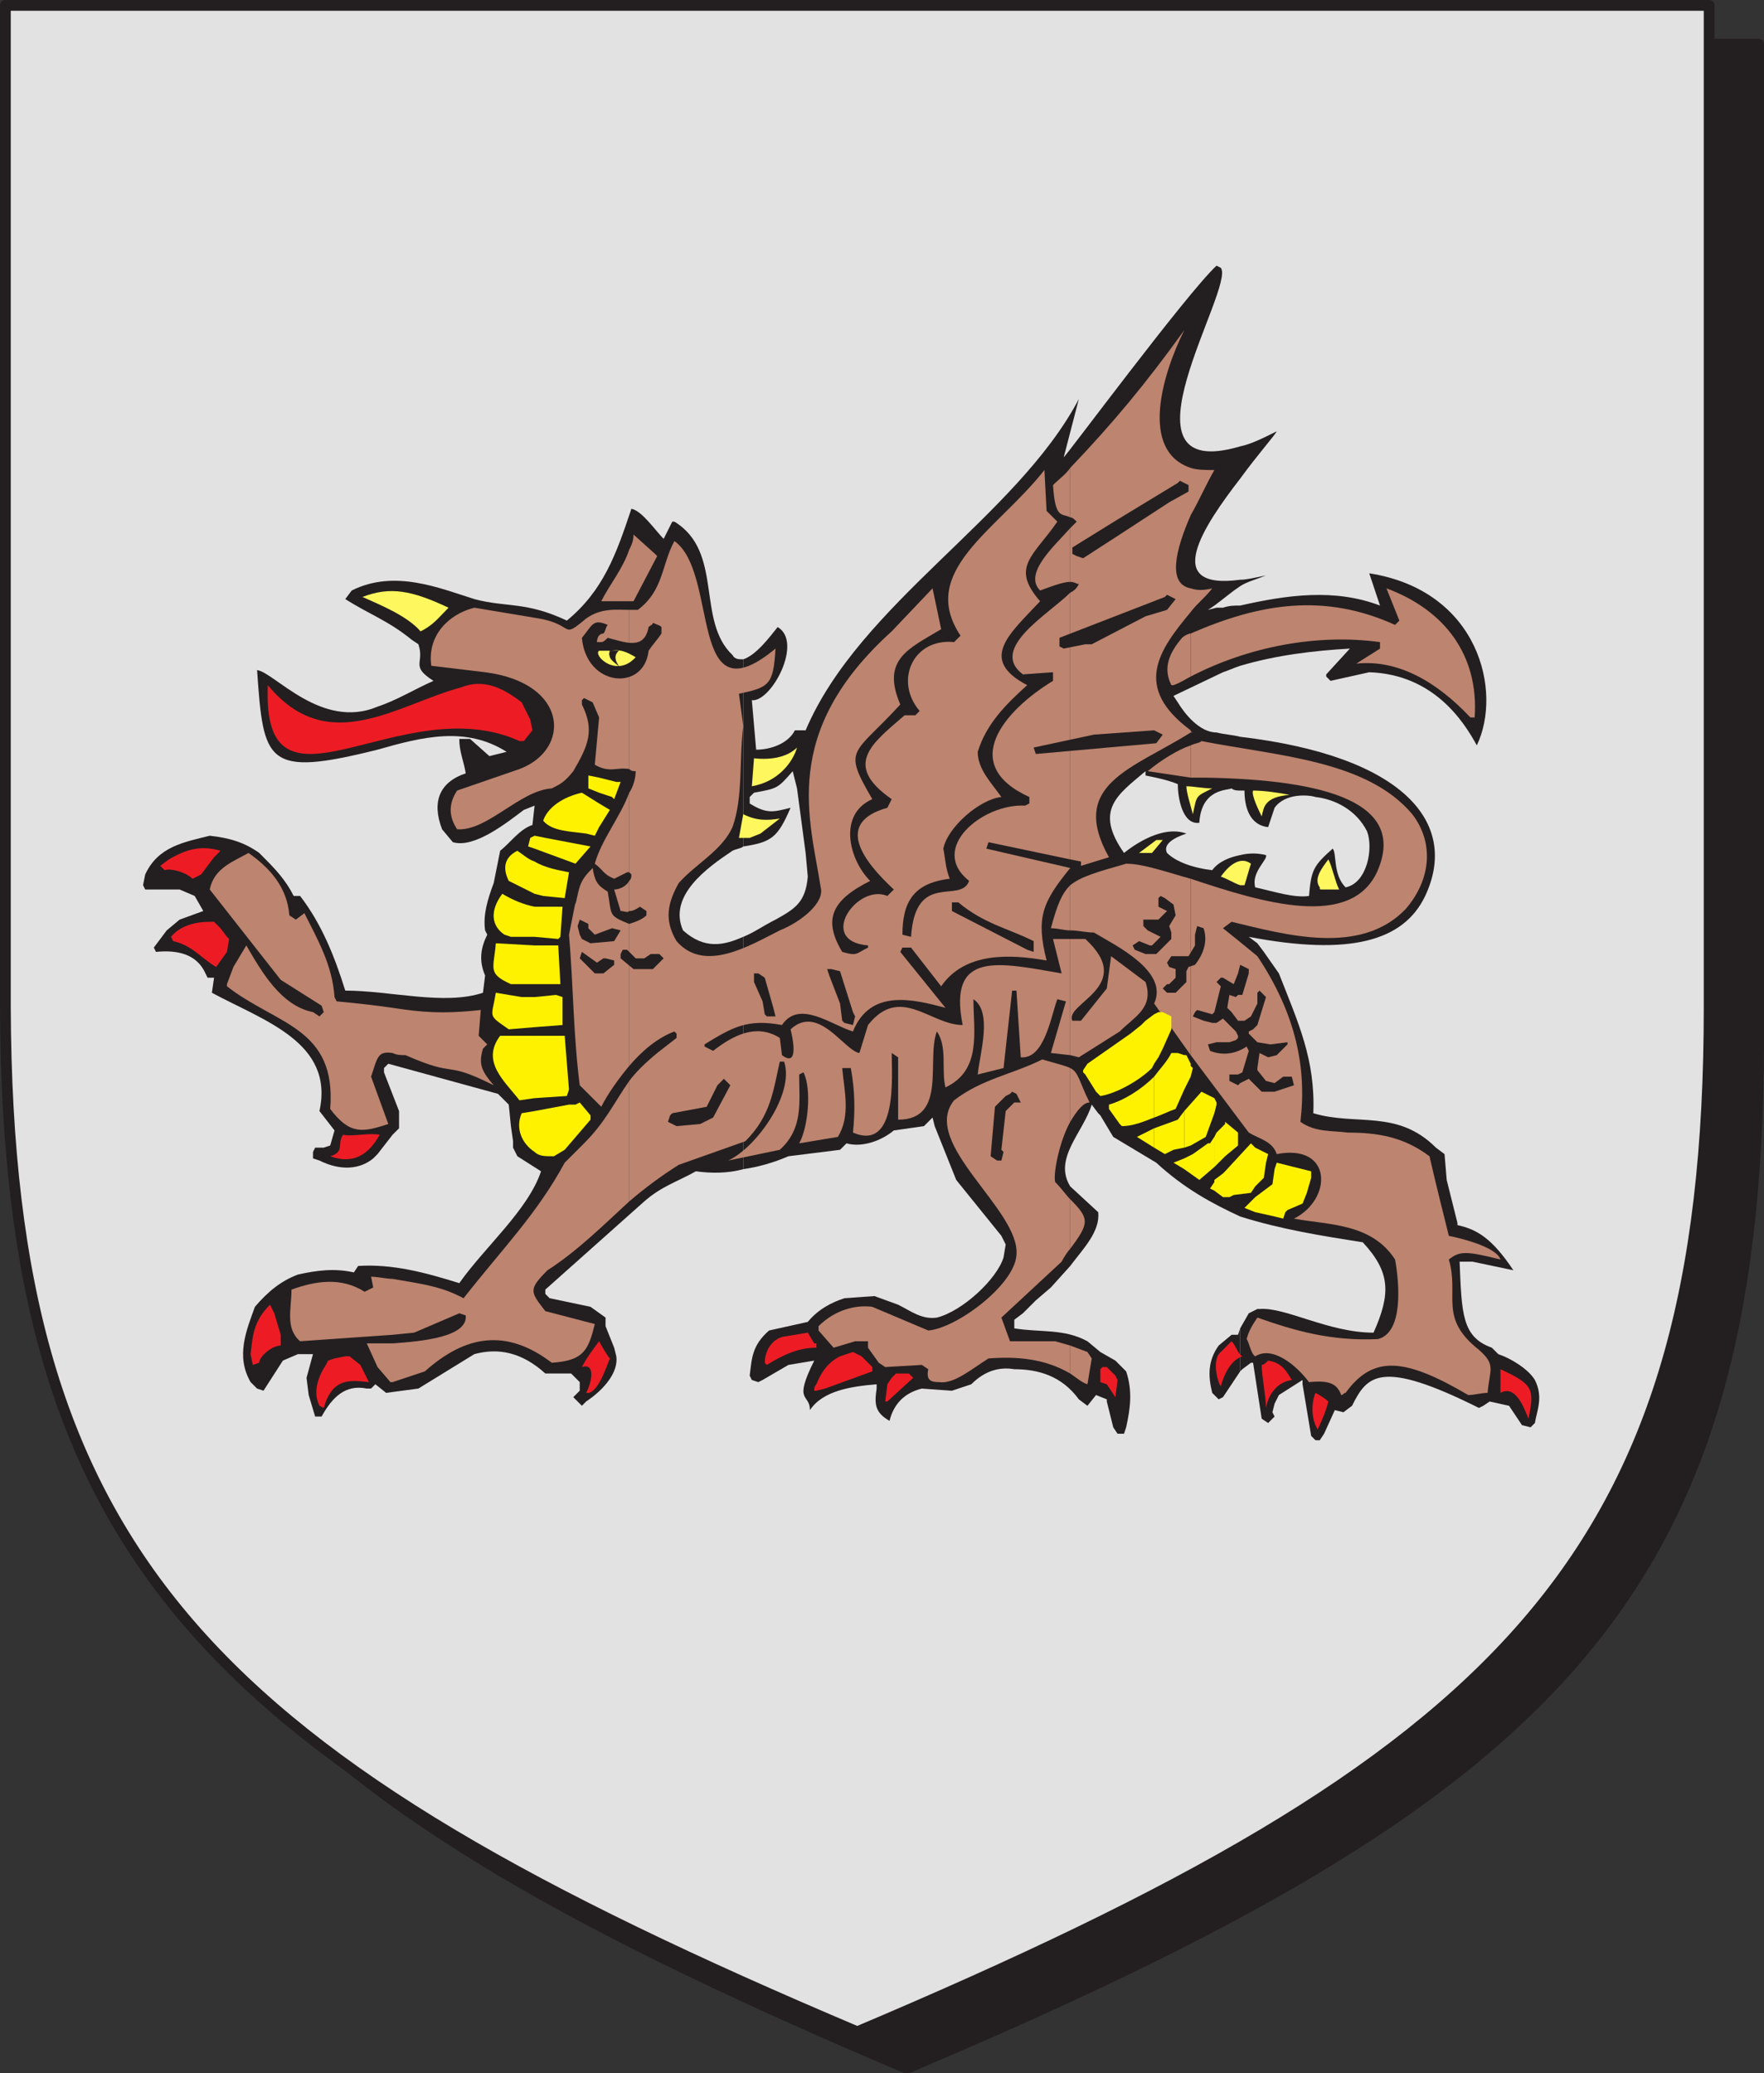 <svg xmlns="http://www.w3.org/2000/svg" width="615" height="722.852"><rect width="100%" height="100%" fill="#333333" stroke="none"/><path fill="#231f20" fill-rule="evenodd" d="M316.125 721.125c225-95.25 296.25-163.5 297-357V15.375h-594v348.75c0 193.5 72 261.75 297 357"/><path fill="none" stroke="#231f20" stroke-linecap="round" stroke-linejoin="round" stroke-miterlimit="10" stroke-width="3.75" d="M316.125 721.125c225-95.25 296.25-163.5 297-357V15.375h-594v348.75c0 193.5 72 261.75 297 357zm0 0"/><path fill="#e3e2e2" fill-rule="evenodd" d="M298.875 708.375c225-95.25 297-164.25 297-357V1.875h-594v349.5c.75 192.75 72 261.75 297 357"/><path fill="none" stroke="#231f20" stroke-linecap="round" stroke-linejoin="round" stroke-miterlimit="10" stroke-width="3.75" d="M298.875 708.375c225-95.25 297-164.25 297-357V1.875h-594v349.5c.75 192.75 72 261.75 297 357zm0 0"/><path fill="#231f20" fill-rule="evenodd" d="M432.375 463.125v15l.75-.75 3-2.25h.75l3 19.5 2.25 1.5 2.25-2.25-.75-1.5.75-3 1.5-3 8.25-5.25v1.5l3 18 1.5 1.5h1.5l1.5-2.25 3.75-8.25 3 .75 3-2.25c5.25-10.5 9.75-16.5 44.25.75l1.5-.75 2.25-1.5 6.75 1.5 4.5 6.75 3 .75 1.5-1.5c.75-4.5 3-9 0-15-2.25-3.75-8.25-7.5-12.75-9l-2.25-2.25c-10.5-3.75-10.5-12-11.25-30h4.5l14.25 3c-7.5-11.25-12.75-14.25-19.5-15.75v-.75l-3.75-15-.75-9-3-2.25c-13.5-13.5-27.75-7.5-42.75-12 .75-18.75-5.25-31.5-12-48.75l-5.25-7.5-2.25-3-3-2.25c35.25 6.75 54 1.5 61.5-14.25 12-25.5-7.5-48.75-64.5-55.5v18.75h1.5c0 5.25 1.5 12 8.25 12.75l2.25-6.75c3.75-5.25 12-4.5 14.25-3.75 6.75.75 14.25 4.5 18 12 2.25 6 0 18-7.5 19.5-4.5-4.5-3-12-4.5-13.5-6.75 6-7.5 7.5-8.25 16.5-5.25.75-12-1.5-18.75-3-1.5-5.25 4.5-9.75 3.75-11.25-3-.75-6-.75-9 0v126c14.25 4.5 28.5 6.75 42.75 9 9.75 10.5 9.75 18 3.75 31.5-15.75 0-30.75-9-39.75-8.25h-.75l-3 1.5-3 5.25m0-252v21c12.75-3.75 25.5-5.25 38.25-6l-8.25 9v.75l1.5 1.5 13.5-3c22.5.75 33 17.25 37.5 25.5 9-18.75.75-54-37.5-60l3.75 11.25c-15.75-6-32.25-3.75-48.75 0m0-9v2.25c2.25-1.5 5.25-2.25 9-3.75-3.75.75-6.75 1.5-9 1.5m0-46.5v11.25c6-8.25 12-15 12.75-16.5-4.5 2.25-9 4.5-12.75 5.25m0 11.25v-11.25c-45.75 13.5-1.5-55.5-6.75-62.25l-1.5-.75c-10.5 9.75-53.25 67.5-53.25 66.75l5.25-20.25c-21.75 41.25-76.5 71.25-95.25 115.5h-3.75c-2.25 4.5-8.25 6.75-13.5 6.75l-1.5-17.25c6.75.75 18-20.25 9-25.5-3 3.75-7.5 9.75-12 11.25v65.25c9.75-1.5 12-3 16.5-13.5-6 1.5-8.25 2.25-14.25-1.5v-2.25l1.5-1.5c8.25-1.5 8.25-1.5 13.5-7.5l1.5 6 3 22.5.75 8.25c-.75 9-4.5 11.25-11.25 15-4.5 2.25-7.5 4.5-11.25 6v81c5.25-.75 10.5-2.25 15.75-4.5l18-2.25 2.25-2.25c5.25 1.5 12-.75 16.5-4.5l10.5-1.5 3-3 .75 3 7.5 18.75 15.75 19.5 1.5 3-.75 4.5c-2.25 7.5-14.25 18.75-23.25 21-5.25.75-9-2.25-13.5-4.5l-8.25-3-10.5.75c-4.5 1.5-9 3.75-12.75 8.25l-13.5 3c-6 5.25-6 9.75-6.75 15.75l.75 1.5 2.25.75 1.5-.75 9-5.25 9-1.5c-7.5 15-1.5 11.25-1.5 17.25 4.5-6.75 14.25-8.25 23.25-9v1.5c-.75 5.25-.75 8.25 4.5 11.25 1.5-6 5.25-9.75 11.25-11.25l10.5.75 6.75-2.25c5.25-5.25 10.5-6 15-5.25 8.25 0 16.5 2.25 22.5 10.5l3 2.25 3-3.75 3.75 1.5v.75l2.25 9 1.5 2.25h2.25l.75-2.25c1.5-6.75 2.25-12.75 0-19.5l-3.75-3.75-5.25-3-4.5-3.75c-8.25-4.5-16.5-3-25.5-4.5v-3l3-2.25 4.5-4.5 5.25-4.5 6.75-7.5c4.5-6 10.5-12 9.75-18.75l-9.75-9c-6-9.75 4.5-18.75 7.5-28.5l2.25 3 .75.75 4.5 7.5 15 9c9.75 9 19.5 14.25 29.25 18.75v-126c-3.75.75-7.5 2.25-9.75 5.25-6.75-.75-12.75-3-15.75-6-1.5-3 2.25-5.25 6.75-6.75-8.25-3-18 3.75-21.75 6.75-10.5-15-2.25-20.25 7.5-28.5v1.5c3.75.75 7.5 1.5 11.25 3 0 4.5 1.5 14.25 7.5 13.5.75-12 9.75-11.25 11.25-12 .75.75 2.25.75 3 .75v-18.75c-3-.75-5.25-.75-8.25-1.5-6 0-11.25-6.75-13.5-10.5l-1.5-2.25 17.25-8.25c2.25-.75 3.75-1.5 6-2.25v-21c-2.25 0-3.75 0-6 .75h-2.25l-3 .75c3.75-2.25 6.75-5.25 11.25-8.25v-2.25c-27.75 3.75-12.75-18.75 0-35.25"/><path fill="#231f20" fill-rule="evenodd" d="M432.375 478.125v-15l-.75 2.25h-2.25l-4.5 3.75c-3.75 5.25-3.75 10.5-2.25 16.5l2.25 2.25 1.5-.75 6-9m-173.25-183v-65.25c-1.5 0-3 0-3.75-1.5-12.75-12-3-36-20.25-46.5h-.75l-3 6c-3-3-7.5-9.75-11.25-10.5-5.25 15.75-9.75 28.5-22.5 39-14.25-6.75-21-4.5-32.25-7.5-12-3.75-27.75-10.5-42.75-3l-2.25 3c8.25 5.25 15 7.5 23.25 14.25l2.25 1.5c2.25 6.75-3 7.5 5.25 12.75-6.75 3-12.75 6.75-19.5 9-19.5 8.25-36-12-42-12.75 2.25 32.25 3 37.5 42 27.75 15.75-4.5 30.75-8.25 45 .75l-6 1.5-6.75-6h-3.75c0 4.5 1.5 7.5 2.25 12-9 3-12 9.75-8.25 19.5l3.75 4.5c7.5 2.25 18.75-6.75 24.75-11.25l3.75-1.5-.75 6.75c-4.5 1.5-7.5 6-11.25 9l-2.25 11.25c-2.25 6-3.75 11.25-3 16.5l.75 1.5c-2.25 4.5-3 9-.75 14.25l-.75 6c-13.5 4.5-32.25-.75-48-.75-3.75-12-8.25-23.25-15.75-33h-2.25c-3-6-6.75-9.75-12-15-5.25-3.75-10.5-5.25-17.25-6-9 2.25-18 3.75-22.5 13.5l-.75 3.75.75 1.5h12l5.25 2.25 3 5.25-8.25 3-4.5 3.75-4.5 6 .75 1.5c7.5-.75 14.25.75 17.25 7.5l.75 1.5h2.25l-.75 5.25c18 9.75 42.75 17.25 37.5 41.25l5.25 6.75-1.5 5.25-2.25.75h-3l-.75 1.5v2.25l2.25.75c7.5 3.75 14.25 3 18.75-.75l1.5-1.5 5.25-6.75 2.25-2.25v-6l-5.25-13.5v-1.5l1.5-1.5 38.25 10.5 3.75 3.75.75 7.5.75 5.25v2.25l1.5 3 8.25 5.25c-4.5 13.5-19.5 26.25-28.5 39-12-3.75-23.25-6.75-35.25-6l-1.5 2.25c-6.75-1.5-12.75-.75-19.5.75-6 2.25-10.5 6-15 11.25-3 8.25-6.75 17.25-1.5 26.25l2.25 2.25 2.25.75 6.75-10.5 5.25-2.25h5.25l-2.25 8.25.75 6 2.25 7.5h2.25c3.75-6.75 8.25-11.25 15.75-9.75h1.5l1.5-1.5 3.75 3 11.25-1.5 19.5-12c8.25-2.25 16.5-.75 24.75 6.75h9l3 3v3l-2.25 2.25 3 3 1.5-1.5c6.75-4.5 11.25-10.5 10.5-15.75l-.75-3-3-7.5v-3l-5.25-3.75-14.25-3-1.5-1.5v-1.5l34.5-30.75c6-5.25 11.25-6.75 18-10.5 5.25.75 11.25.75 16.5-.75v-81c-6.75 3-13.5 4.5-21-2.25-5.25-12 8.25-21.75 17.25-27.75 1.5-.75 3-.75 3.75-1.5"/><path fill="#bd846f" fill-rule="evenodd" d="M415.125 306.375v61.5l20.25 27c3.75 2.25 8.25 3 9.75 7.5 19.5-3.75 19.5 15.75 6 22.5 12 2.25 27 1.5 35.25 14.25 1.5 8.25 3 25.5-6 27.75-16.5.75-29.25-3-42-7.5-1.5 2.25-3 4.5-3.75 7.5.75.75 1.5 5.25 3 6 6-3.75 14.25 3 18.75 9 7.5-.75 9.75.75 11.25 4.5.75 0 .75-.75 1.5-.75 9.75-13.5 21-12 42.75.75 2.25 0 4.5-.75 6.75-.75.75-8.25 3-9.75-3-15-14.25-11.25-6.75-18.75-10.5-31.5 3.75-3 6-3 18 0-1.5-4.5-14.25-7.5-18-8.25-2.25-9-4.5-18-6.75-27.75-9-6.75-18-8.25-28.5-8.25-5.25-.75-11.25 0-16.5-3.75 2.25-18.75-1.5-37.5-15-57.75-4.5-3.75-8.25-6.75-12-9.75l3-2.25c18.75 4.5 45 12 60.75-4.5 9-10.5 9.75-23.25 2.25-33-15.75-18.75-46.5-20.25-73.5-25.5-.75.75-2.25.75-3.75 1.5v11.25h5.25c42.75.75 69.75 9 60 32.25-9 21-40.5 11.25-65.25 3m0-51.75v.75h.75s-.75 0-.75-.75m0-33.75v15c20.25-10.5 44.25-15 66-12v2.25c-2.25 1.5-6 3.75-8.25 5.25 14.25-1.5 27.75 6 39.75 18.75h1.5c1.5-21.75-10.5-37.5-30.75-45l4.5 11.25-1.5 1.5c-24.75-11.25-47.25-7.5-71.25 3m0-15.75v8.25c2.25-3 5.25-5.25 7.5-8.25-3 .75-5.25.75-7.5 0m0-42v16.5c3-5.25 5.25-10.5 8.25-15.75-3 0-6 0-8.25-.75m0 16.5v-16.5c-18-6-9.75-33-2.25-48-13.5 18.75-24.75 32.25-39.75 48v17.25c.75 0 1.5.75 2.25 1.5l-2.25 2.25v18.75c1.5 0 2.25.75 3 .75-.75 1.5-1.5 2.25-3 3v93l3.75.75v1.5l9.75-3c-14.25-25.5 8.25-30.75 28.5-43.5v-.75c-20.25-15-11.25-27.75 0-41.25v-8.25c-8.25-1.5-5.25-13.5 0-25.5"/><path fill="#bd846f" fill-rule="evenodd" d="M415.125 235.875v-15c-.75 0-2.25.75-3 1.5-4.5 5.25-6.75 10.5-3.75 16.5h.75c2.25-.75 4.5-2.25 6-3m0 35.25v-11.25c-4.5 1.5-10.5 5.25-15 9l15 2.25m0 96.75v-61.5c-8.25-2.25-16.5-5.25-22.5-5.25-10.5 3-15.75 4.5-19.5 7.5v15.75c3 0 5.25.75 8.25.75 7.5 4.5 26.25 13.5 21 24.75l12.75 18m-42 101.25v9.75c2.25 1.5 3.75 3 6 3.75l1.5-9-1.5-2.25-6-2.25m0-51v17.25c6.75-9 6.75-10.5 0-17.25m0-45.75v18.75c2.25-3.75 4.5-6.75 6.75-6.75-3.75-7.5-3.75-10.5-6.75-12"/><path fill="#bd846f" fill-rule="evenodd" d="M373.125 327.375v40.5l3 .75 14.25-9c5.25-5.25 12-8.25 9-17.25l-12-9-1.5 11.25-9 11.25h-3c-3-6 22.5-12 4.5-28.5h-5.25m0-147v-17.25c-1.5 2.25-3.75 3.75-6 6 .75 12 3 9.75 6 11.25m0 22.5v-18.75c-5.25 6-16.5 15.75-10.5 21.75 2.25-.75 7.5-3 10.5-3"/><path fill="#bd846f" fill-rule="evenodd" d="M373.125 299.625v-93c-7.5 7.5-28.5 19.5-16.5 28.5l10.5-.75v3c-17.25 10.5-33 29.25-8.25 40.5v2.25l-1.5.75c-15-.75-33.75 15-19.5 26.25-3 8.25-18.75-3.75-20.25 19.5l-3-.75c0-11.25 3.75-18 16.5-19.5-1.5-3.75-1.5-6.75-2.25-10.5 1.5-7.5 12.75-17.25 20.25-18-3.75-5.25-8.25-9.75-8.25-15.75 3-9.75 9.75-16.5 17.25-23.25-17.25-9-6-18 4.5-29.25-10.5-12-2.25-15.75 6-27.75l-3.75-3.75-.75-14.25c-16.5 21-44.25 35.25-29.25 57.75l-2.25 2.25c-14.25-1.5-21 13.5-12 24l-1.5 1.5h-3.75c-11.25 9.75-21.75 17.25-4.5 29.25l-1.5 3c-18.75 5.25-8.25 18.75 2.25 28.5l-2.25 2.25c-10.5-4.5-24.75 15.75-6.75 17.25v.75c-4.5 2.25-3.75 3-9 1.5-6.75-11.25-3.75-18 9.75-24.75-7.5-7.5-11.25-23.25.75-28.5-10.5-18-6.75-15 9.75-33-6.75-15.75 3-19.5 14.25-26.25l-3-14.25-14.25 15c-39 35.25-28.5 65.25-24.75 89.25 1.5 5.25-6.75 12-14.25 15-10.5 5.25-26.25 15-36 3.75-4.5-7.5-3-13.5.75-20.25 6-6.75 15-11.25 18.75-19.5 3.75-10.5 2.25-23.25 3.75-35.25l-1.5-11.25c10.5-2.25 12-3 12.75-15.75-30.75 25.5-19.5-26.25-35.25-37.5-4.5 8.25-3.75 17.25-12.75 24h-3v55.5c.75.75 1.5.75 2.25.75 0 2.25-.75 5.25-2.25 7.5v27.75l.75.75c0 .75 0 1.5-.75 2.25v10.5c.75 0 1.5 0 3.75-1.5l2.25 1.5v1.5c-1.5 1.5-3.75 2.25-6 3v49.5c4.5-5.25 9.75-9.75 15.75-12l.75.75v1.5l-6.75 5.25c-4.5 3.75-7.5 6.75-9.75 9.75v42c5.25-4.5 11.25-9 17.25-12.75l23.25-8.25c9-9 9.75-18 12-27.75h1.5c3.75 11.25-9.75 30-19.5 34.5l18-3.75c8.25-7.5 6.75-16.5 6.75-26.25l1.5-.75c3 6 1.5 19.5-1.5 24.75l13.5-2.25c4.5-7.5 2.25-15.75 1.5-24h3c1.5 8.25 1.5 15 .75 22.5 15.75 6.75 13.5-20.25 13.5-27.75l2.25 1.5v21.75c17.25 0 9.75-21 13.5-30.75 3.75 5.25 1.5 13.5 3 19.5 12.75-6 9.75-19.5 9.75-30.75 6.75 4.5 2.25 18.75 1.5 26.25l9-2.25 3-27h1.5l1.5 23.25c8.25.75 10.5-14.25 12.75-20.25l3 .75-5.25 18 6.75.75v-40.5h-6l3 12c-21.75-3.75-39.75-8.25-34.5 18-11.25 0-21.75-14.25-33 0l-3 9.75c-5.25-.75-14.25-17.25-24-8.25.75 3 3 13.5-3 9l-.75-6c-8.25-5.25-16.5-.75-23.25 4.5l-3-1.5v-.75c9.75-6 15-9 27-6.75 6-9 17.25 0 24.75 2.25 6-15 21-11.25 32.25-8.25l-15.75-19.5.75-1.5h3l10.5 13.5c8.25-12 24-11.25 36.75-9-3.75-15-1.5-20.25 8.25-32.25l-29.25-6.75.75-2.25 28.5 6"/><path fill="#bd846f" fill-rule="evenodd" d="M373.125 324.375v-15.75c-3 3-4.5 6.75-6.75 15 2.25 0 4.5.75 6.75.75m0 66.75v-18.75c-1.5-.75-4.5-1.5-9.75-3-10.5 5.25-21 6.75-30.75 14.25-12 15 23.25 38.25 21.75 54-.75 10.5-21 25.5-30.75 26.25l-19.5-8.25c-5.25-.75-12.75.75-18.75 6.75v1.5l5.25 6 7.5-2.25h4.5v2.25l3.75 5.25 2.25 1.5 12.75-.75 2.25 1.5c-.75 3.75.75 4.5 3.75 4.5 5.25.75 11.25-4.5 17.25-8.25 9.75-.75 19.5 0 28.5 5.25v-9.75l-5.25-1.5h-15.75l-3-8.25 21-19.5c.75-1.5 2.25-3.75 3-4.5v-17.25c-1.5-1.5-3-3.75-5.25-6-.75-3 1.5-14.25 5.25-21m-153.75-199.5v18h1.5l8.25-15.75-.75-.75-7.5-6.75c0 2.25-.75 3.75-1.5 5.25m0 18v-18c-2.25 6.75-6.75 12-9.75 18h9.75m0 58.5v-55.5c-4.5 0-9.75-.75-15 3-9 7.5-3.75 2.25-16.5 0l-22.5-3.75c-9 2.25-16.5 9.75-15 20.25l18.75 2.25c29.25 3.75 30 27 12 33.75l-21.75 7.5c-3 4.5-3 9 0 13.5 10.5.75 21.75-13.5 33-14.25 3-1.5 4.5-2.25 7.5-6 5.25-9 7.5-14.25 3-23.25v-1.5l.75-.75 3 1.5 2.25 5.25-1.5 16.5c5.25 3 7.5.75 12 1.5m0 36v-27.75c-3 8.25-9.75 16.5-12 24.75 3 2.25 3 3.75 6.75 5.25l4.5-2.25h.75m0 13.5v-10.5c-.75 1.5-3 3-5.25 3l2.25 7.5c1.5 0 2.25.75 3 0"/><path fill="#bd846f" fill-rule="evenodd" d="M219.375 371.625v-49.5c-7.5-3-6-3-7.5-11.25-3.75-2.25-4.5-3.75-5.25-8.25-4.5 4.5-4.5 6-6 12.75v-.75l-2.25 11.25c1.5 17.25 1.5 35.25 3.75 52.5l7.5 7.5c2.25-4.5 6-9.75 9.75-14.25"/><path fill="#bd846f" fill-rule="evenodd" d="M219.375 418.875v-42c-5.25 7.5-8.25 14.25-15.75 21.75l-6.75 6.75c-9.75 18-21.75 30-35.25 47.25l-1.5-.75c-7.5-3.75-15-4.5-23.25-6v19.5l7.5-.75 15.75-6.75 2.25.75c.75 7.5-15 9-25.5 9.75v13.5l11.25-3.75c14.25-12.75 28.5-15 44.25-3 11.25-.75 12.75-4.5 15-13.5l-17.25-4.5c-5.25-6.75-6-7.5.75-14.25 10.5-6.75 19.5-15.75 28.5-24m-82.5-67.5v15.75c1.5.75 3 .75 4.5.75 18.75 8.25 12.75 1.5 30.75 10.5-4.5-5.25-5.25-7.5-3.75-12.75l1.5-1.5-3-3 .75-9c-13.5 1.5-21 .75-30.75-.75m0 15.75v-15.75c-5.25-.75-11.25-1.5-19.5-2.25l-.75-1.5c-.75-11.25-6-20.25-10.5-29.25l-3 2.25-2.25-1.5c-.75-9.75-6.75-16.5-14.25-21.75-5.25 3-12 5.25-13.5 12.75l24.75 31.5 14.25 9 .75 2.25-1.5 1.5-2.25-1.5c-11.25-2.25-18-14.25-23.25-23.25l-4.5 7.5-2.25 6v.75c17.25 13.5 38.25 14.25 36 42.75 6.75 9 11.25 8.25 20.25 5.25l-6-16.5c2.25-6.75 2.25-9 7.5-8.25m0 98.25v-19.5c-2.25 0-5.25-.75-7.5-.75l.75 3.75-3 1.5c-8.25-5.25-17.25-3.75-25.5-.75 0 6.75-2.25 13.5 3 18l32.25-2.25m0 16.5v-13.5h-9l3.75 8.25 4.5 5.25h.75"/><path fill="#ed1c24" fill-rule="evenodd" d="M523.125 485.625v-8.25c11.25 5.25 12 6.75 9.75 17.25-1.5-3.75-4.5-12-9.75-9m-238.5-3v2.25l3-.75 16.5-6v-1.5l-3.75-3.75-3-1.5-4.5 1.5c-4.5 2.25-6.75 6-8.25 9.75m174.75 15.75c-2.25-3.75-2.25-9-.75-12.75 1.5.75 3.75 2.25 4.5 3-.75 3-2.25 6.75-3.75 9.75m-18-7.5c0-3.75-1.5-11.25-1.5-15 .75 0 1.5-.75 2.25-1.5 5.25.75 6.75 4.5 8.25 6.75-5.25.75-8.25 5.25-9 9.75m-15.75-7.5c-1.5-2.25-3-9.75 0-12l3.75-3.75c1.5 1.5 2.25 4.5 3.75 5.25-4.5 1.5-6.75 7.5-7.5 10.5m-36.75 3.75-3-4.5-2.25-.75v-4.5l.75-.75h1.5l3 3 .75 1.5-.75 6m-79.5 1.5h-.75l.75-6 1.5-2.25 1.5-1.5h4.5l1.5 1.5-9 8.25m-24.75-18.75v-1.5h-.75l-2.25-3.75-9 1.5c-4.5 1.5-6 6-6 9l.75.75c6-3.75 11.25-6 17.25-6m0 15v-2.25c-.75.75-.75 1.5-.75 2.25h.75m-80.25.75c2.25-4.5 3-10.5-1.5-9 1.5-3 3.75-6 6-9 .75 1.5 3 5.25 3.75 6-1.5 3.75-4.5 12.75-8.25 12m-93 4.5c-2.25-4.5-.75-9.75 2.25-14.25l.75-1.5 2.25-.75 3.75-.75h1.5l3.75 3 3 6c-6.75-.75-12.75-1.5-15.75 9l-1.5-.75m-23.25-14.25-.75-3.75c.75-6 .75-11.25 6.75-17.25l1.5 3 2.25 7.5v3.75c-3 0-7.5 3.75-7.5 6l-2.25.75m31.5-80.25c3 .75 9-.75 12.75 0-3.75 6.75-9 10.5-17.25 7.5 5.25-1.5 2.25-4.5 4.5-7.5m-60-69c3-3.75 8.25-5.25 13.5-5.25h1.5l2.25 2.25 2.25 3 .75.75-.75 4.5-3.75 5.25c-5.25-3-8.25-7.5-15-9l-.75-1.5m-3.75-24.75 3-2.25c5.25-3 10.5-5.25 18-3l-2.25 2.25-4.5 6-3 1.5c-2.25-2.25-7.5-3.75-9.75-3l-1.5-1.5"/><path fill="#fff200" fill-rule="evenodd" d="M437.625 417.375v5.25l6.75 1.5 3 .75.75-2.25.75-.75 5.25-2.25 1.5-3.75 1.5-5.25v-2.25l-12-3-.75 2.25-.75 5.25-6 4.5m0-17.25v13.5l3-3 .75-5.25.75-3-4.5-2.25m0 13.5v-13.5l-1.5-1.5-9 9.75v9h1.5l1.5-.75 6-.75 1.5-2.25m0 9v-5.25l-3.75 3.75zm-10.5-30.75v11.25l4.5-3.75v-4.5l-4.5-3.75v.75m0 11.25v-11.25l-3 3-.75 1.5v10.5l3.75-3.75m0 14.25v-9l-.75.75-3 2.25v3.75l3 2.25h.75m-3.75-34.5v5.25l.75-3v-.75l-.75-1.5m0 5.25v-5.25l-4.5-2.25-6 6.75v12.75l2.25-.75 5.25-3 3-8.25"/><path fill="#fff200" fill-rule="evenodd" d="M423.375 406.875v-10.5l-1.5 2.25h-.75l-5.25 3.75-3 1.5v3.75l5.25 3.75 5.25-4.5m0 8.25v-3l-1.5 2.25zm-10.5-47.25v12l2.25-4.5.75-3-.75-.75v-.75l-1.5-3h-.75m0 12v-12l-2.25-.75h-2.25c-1.5 3-3.75 5.25-6 8.25v14.25c2.25-.75 5.25-2.25 7.5-3l3-6.75m0 20.25v-12.75l-2.25 3-8.25 3v6.75l3.75 2.25 3-1.5 3.75-.75m0 7.5v-3.75l-3.75 1.5zm-10.5-54v17.25l1.5-2.25 1.5-3 3-6.75v-4.5l-3-1.5h-1.5l-1.5.75m0 17.25v-17.25l-3 2.25-1.5 1.5-3.75 3-15 10.5-1.5 2.25v.75l.75.75 3.75 6 1.5 1.5c5.25-.75 13.5-5.25 18-9.75l.75-1.5"/><path fill="#fff200" fill-rule="evenodd" d="M402.375 389.625v-14.25c-4.5 4.5-10.5 8.25-15.75 9.75v1.5l3.75 5.25.75.75c3.75 0 7.5-1.5 11.25-3m0 10.5v-6.75l-6 3zm-193.5-120v8.25l3.75-6zm0-9v5.25l4.5 1.5.75.75 2.25-6h-1.5l-6-1.5m0 5.25v-5.25l-3.75-.75v4.5l3.75 1.5m0 12v-8.25l-6-3.75c-6.75 1.5-12 5.25-13.5 9.75 3 3.75 9.75 3.75 15 4.5l3 .75 1.5-3m-22.5 99v14.25c1.5 1.5 3.75 1.5 6 1.5h.75l3.75-2.25 9-10.5v-1.5l-3.75-4.5-1.5.75h-2.25l-12 2.25m0-26.25v21.75l11.25-.75.75-2.25-1.5-18.75h-10.5m0-13.5v10.5l9.75-.75v-9.75l-2.25-.75-7.5.75m0-18v13.5h9l-.75-13.5h-8.25m0-13.5v10.5l8.25.75.75-.75.75-10.5h-9.75m0-15.75v11.25l3 .75 7.5.75 1.5-9c-3.75-.75-8.25-1.5-12-3.75m0-9v4.5l14.25 5.25 5.25-6-15.75-3-3.75-.75m0 4.5v-4.5l-1.5.75-.75 3 2.25.75m0 15.75v-11.25c-2.25-.75-3.75-2.25-6-3.75-4.5 2.25-5.25 6-3 10.5l9 4.5m0 15v-10.5c-3.75-.75-7.5-2.25-11.25-4.5-4.5 6-3.75 11.25.75 14.25l2.25.75h8.25m0 16.5v-13.5l-13.5-.75c-.75 9-3 10.5 5.25 14.25h8.25m0 15v-10.5h-4.5l-9-1.5c-1.5 9-3 7.5 4.5 12.75l9-.75m0 24.75v-21.75h-12c-6.75 9 1.5 15.75 6.75 22.5l5.25-.75m0 18.75v-14.25l-4.5.75c-2.25 5.25 0 10.5 4.5 13.5"/><path fill="#ed1c24" fill-rule="evenodd" d="M93.375 238.875c21 25.5 45 6.75 67.5.75 7.5-3 14.25 0 21 5.25l3 6 .75 3.75-3 3.75h-1.5c-41.25-18.75-90 32.25-87.75-19.5"/><path fill="#fff75e" fill-rule="evenodd" d="m262.125 274.125.75-9.75c6.75.75 12-.75 15-3.75-1.5 5.25-6.75 12-15.75 13.5m-4.5 18 1.5-8.25c4.5 2.25 8.25 2.25 12.75 1.5l-6.75 5.25-3.75 1.5h-3.75m203.25 18c-.75 0-.75 0-.75-.75-2.25-3 .75-6.75 3-9.75 1.5 3 2.25 7.5 3.75 10.5h-6m-28.5-1.5c-2.25-.75-4.5-2.25-6.75-3 3.75-5.25 7.5-6.75 10.5-4.5-.75 2.25-1.5 5.25-2.25 7.5h-1.5m7.5-24c-.75-1.5-3.75-7.5-3-9 3.75 0 9 .75 12.75 1.5-9 .75-9 4.5-9.75 7.5m-24-.75c-.75-3-2.25-7.5-2.25-9.75 2.25 0 6 .75 9 .75-6 3-5.25 2.25-6.75 9m-18.75 13.5 6-4.5h2.25l-3.75 4.5h-4.5m-250.5-77.25c-4.5-5.25-13.5-9-20.25-12 9.75-3.75 17.25-2.25 30 3.75-3.75 3.75-5.25 6-9.75 8.25"/><path fill="#231f20" fill-rule="evenodd" d="M202.875 222.375c3.75-4.5 3.75-6.75 9-4.5-.75.75-.75 2.25-1.5 3-1.5 0-2.25 1.5-2.25 3h1.5c.75 0 1.5-.75 2.25-1.5 6 1.5 12.75 4.5 14.25-3.75.75-.75 1.5-.75 1.5-1.5 1.5.75 2.25.75 3 1.5v2.25c-1.5 2.25-3 3.75-4.5 6-1.5 14.25-21.75 12.75-23.25-4.5m18.75 115.5h-.75l-4.5-3.75v-1.5l.75-1.5h1.5l3 3h3l2.25-1.5h3l1.5 1.5-3.75 3.75h-6m-14.25 1.5-5.25-5.25.75-2.25 5.25 3.75 2.25-1.5h.75l3 .75v1.5l-3.75 3h-3m-1.5-10.5-3-1.5-.75-1.5-.75-3 .75-2.25 3 1.5v1.5l2.25 2.25 6-2.25 3 .75-2.25 3.75-8.25.75m141.75 75.75-2.25-1.5 1.5-17.25 3.75-3.75 1.5-.75.75-.75 1.5.75 1.5 3h-2.25l-3 3-1.5 13.5.75.75-.75 3h-1.5m-111.75-12-3-1.5.75-2.25.75-.75 12-2.25 3.75-7.5 2.25-2.25 2.25 2.25-6 11.25-4.5 2.25-8.25.75m204-12-4.5-4.5-3 1.5-.75.75-3-1.5v-2.25h3l1.5-.75 2.25-7.5-.75-1.5c-4.5 3-9 3-12.75 1.5l-.75-2.25 3-.75h4.5l2.25-.75.75-.75v-.75l-.75-1.5-4.5-4.5-2.25 1.5h-1.5l-3-.75-3.75-1.5.75-1.5.75-.75 5.25 1.5.75-.75 2.25-9-1.5-1.5 1.5-1.5h.75l3.75 2.25 1.5-3.75.75-3 3 1.5v1.5l-2.25 7.5h-1.5l-.75.75-2.25-.75-.75 4.5 1.5 1.5 2.25 3h2.25l2.25-1.5 2.25-4.5v-3.75l.75-.75 2.25 2.25-3 9.75-1.5 1.5-1.5.75v.75l3 3 4.5.75 6-.75v.75l-3.75 3.75-3 .75-3-1.5-.75 5.25v.75l3 3.75 3 .75 3-2.25h3l.75 3-6.75 2.25h-4.5m-172.5-26.25-.75-.75-.75-4.5-3-6.75v-3h1.5l2.25 1.5 3 10.5.75 3h-3m27 2.25-.75-.75-.75-6-3.75-9.75-.75-2.25h1.5l3 .75 4.5 14.25.75 1.5-.75 3-3-.75m112.5-10.5-1.5-1.5 1.5-1.5h.75l2.25-2.25v-3l-2.25-.75-.75-1.5 1.5-2.25h6l2.25-3.75v-3.75l.75-3 2.25.75c1.5 4.5 0 9-3 12.75l-2.25.75-.75 1.5v3.75l-3.75 3.75h-3m-7.5-13.5-3.75-1.5-.75-1.5 2.25-1.5 3.75 1.5h.75l3-3-4.5-2.25-1.5-1.5v-2.25h5.25l3-3-3-1.5v-3l.75-.75 1.5.75 3 2.25.75 3.75-2.25 3.75.75 2.25v2.25l-5.25 5.25h-3.75m-41.25-1.5-26.25-13.5v-3h2.25c9 7.5 17.25 9 26.25 13.5v3.75l-2.25-.75m3-68.25-.75-2.25 21-4.5 21-1.5 3 1.5-2.25 3-42 3.75m9.75-36.75-1.5-.75v-3l36.75-14.25.75-.75 3 1.5-3 3.75-7.5 2.25-18.75 9.75h-2.25l-7.5 1.5m4.5-32.25-1.5-.75v-2.25l15.75-9.75 21-12.75.75-.75 3 1.5v2.25l-6.75 3.75-17.25 11.25-12.75 8.25-2.25-.75"/><path fill="#fff75e" fill-rule="evenodd" d="M208.875 226.875h4.5c3.75-.75 6.75 1.5 8.25 2.25-6.75 7.5-15-.75-12.75-2.25"/><path fill="#231f20" fill-rule="evenodd" d="M215.625 226.875h-3c-.75 3 1.5 3.75 3 5.25-1.5-2.25-1.5-3.75 0-5.25"/><path fill="none" stroke="#231f20" stroke-linecap="round" stroke-linejoin="round" stroke-miterlimit="10" stroke-width=".12" d="M215.625 226.875h-3c-.75 3 1.5 3.75 3 5.25-1.5-2.25-1.5-3.75 0-5.25zm0 0"/></svg>
